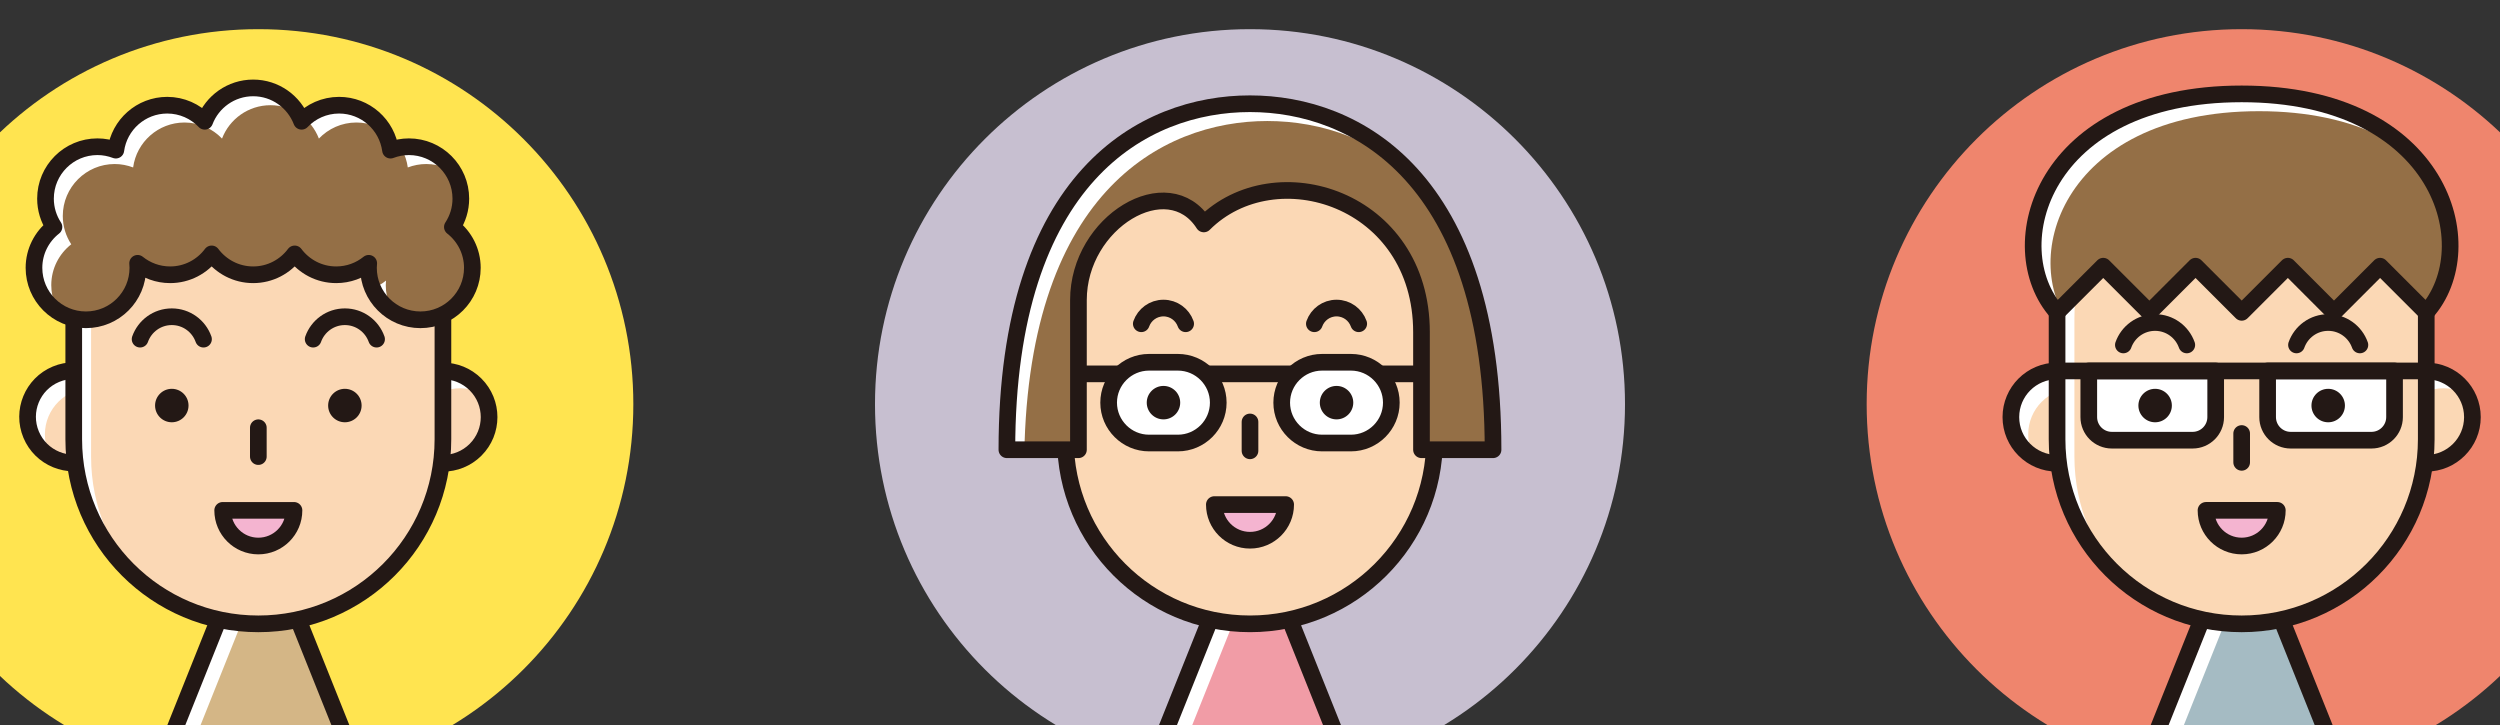 <svg width="600" height="174" viewBox="0 0 600 174" fill="none" xmlns="http://www.w3.org/2000/svg">
<rect x="0" y="0" width="600" height="174" fill="#333333" stroke="none"/>
<g clip-path="url(#clip0_98_13756)">
<path d="M62 187C111.706 187 152 146.706 152 97C152 47.294 111.706 7 62 7C12.294 7 -28 47.294 -28 97C-28 146.706 12.294 187 62 187Z" fill="#FFE450"/>
<mask id="mask0_98_13756" style="mask-type:luminance" maskUnits="userSpaceOnUse" x="-28" y="7" width="180" height="180">
<path d="M62 187C111.706 187 152 146.706 152 97C152 47.294 111.706 7 62 7C12.294 7 -28 47.294 -28 97C-28 146.706 12.294 187 62 187Z" fill="white"/>
</mask>
<g mask="url(#mask0_98_13756)">
<path d="M114.138 107.943C118.464 103.616 118.464 96.602 114.138 92.276C109.812 87.95 102.798 87.95 98.472 92.276C94.146 96.602 94.146 103.616 98.472 107.943C102.798 112.269 109.812 112.269 114.138 107.943Z" fill="white"/>
<mask id="mask1_98_13756" style="mask-type:luminance" maskUnits="userSpaceOnUse" x="95" y="89" width="23" height="23">
<path d="M114.138 107.943C118.464 103.616 118.464 96.602 114.138 92.276C109.812 87.95 102.798 87.95 98.472 92.276C94.146 96.602 94.146 103.616 98.472 107.943C102.798 112.269 109.812 112.269 114.138 107.943Z" fill="white"/>
</mask>
<g mask="url(#mask1_98_13756)">
<path d="M110.463 115.335C116.581 115.335 121.54 110.376 121.54 104.258C121.54 98.139 116.581 93.18 110.463 93.18C104.344 93.18 99.385 98.139 99.385 104.258C99.385 110.376 104.344 115.335 110.463 115.335Z" fill="#FBD8B5"/>
</g>
<path d="M114.138 107.943C118.464 103.616 118.464 96.602 114.138 92.276C109.812 87.95 102.798 87.95 98.472 92.276C94.146 96.602 94.146 103.616 98.472 107.943C102.798 112.269 109.812 112.269 114.138 107.943Z" stroke="#231815" stroke-width="4" stroke-linecap="round" stroke-linejoin="round"/>
<path d="M21.966 110.262C27.612 107.904 30.277 101.416 27.919 95.77C25.561 90.125 19.073 87.46 13.427 89.818C7.782 92.176 5.117 98.664 7.475 104.31C9.833 109.955 16.321 112.62 21.966 110.262Z" fill="white"/>
<mask id="mask2_98_13756" style="mask-type:luminance" maskUnits="userSpaceOnUse" x="6" y="88" width="23" height="24">
<path d="M21.966 110.264C27.612 107.906 30.277 101.418 27.919 95.772C25.561 90.127 19.073 87.462 13.427 89.82C7.782 92.178 5.117 98.666 7.475 104.312C9.833 109.957 16.321 112.622 21.966 110.264Z" fill="white"/>
</mask>
<g mask="url(#mask2_98_13756)">
<path d="M21.851 115.337C27.969 115.337 32.929 110.378 32.929 104.259C32.929 98.141 27.969 93.182 21.851 93.182C15.733 93.182 10.773 98.141 10.773 104.259C10.773 110.378 15.733 115.337 21.851 115.337Z" fill="#FBD8B5"/>
</g>
<path d="M21.966 110.262C27.612 107.904 30.277 101.416 27.919 95.77C25.561 90.125 19.073 87.46 13.427 89.818C7.782 92.176 5.117 98.664 7.475 104.31C9.833 109.955 16.321 112.62 21.966 110.262Z" stroke="#231815" stroke-width="4" stroke-linecap="round" stroke-linejoin="round"/>
<path d="M62.001 124.812L28.768 207.886H95.235L62.001 124.812Z" fill="white"/>
<mask id="mask3_98_13756" style="mask-type:luminance" maskUnits="userSpaceOnUse" x="28" y="124" width="68" height="84">
<path d="M62.001 124.812L28.768 207.886H95.235L62.001 124.812Z" fill="white"/>
</mask>
<g mask="url(#mask3_98_13756)">
<path d="M66.153 128.965L32.93 212.039H99.387L66.153 128.965Z" fill="#D4B686"/>
</g>
<path d="M62.001 124.812L28.768 207.886H95.235L62.001 124.812Z" stroke="#231815" stroke-width="4" stroke-linecap="round" stroke-linejoin="round"/>
<path d="M106.302 105.422C106.302 129.893 86.462 149.723 62.001 149.723C37.54 149.723 17.699 129.883 17.699 105.422V72.188C17.699 47.717 37.54 27.887 62.001 27.887C86.462 27.887 106.302 47.727 106.302 72.188V105.422Z" fill="white"/>
<mask id="mask4_98_13756" style="mask-type:luminance" maskUnits="userSpaceOnUse" x="17" y="27" width="90" height="123">
<path d="M106.302 105.422C106.302 129.893 86.462 149.723 62.001 149.723C37.54 149.723 17.699 129.883 17.699 105.422V72.188C17.699 47.717 37.54 27.887 62.001 27.887C86.462 27.887 106.302 47.727 106.302 72.188V105.422Z" fill="white"/>
</mask>
<g mask="url(#mask4_98_13756)">
<path d="M110.462 109.582C110.462 134.053 90.622 153.883 66.161 153.883C41.7 153.883 21.859 134.043 21.859 109.582V76.348C21.859 51.878 41.7 32.047 66.161 32.047C90.622 32.047 110.462 51.887 110.462 76.348V109.582Z" fill="#FBD8B5"/>
</g>
<path d="M106.302 105.422C106.302 129.893 86.462 149.723 62.001 149.723C37.54 149.723 17.699 129.883 17.699 105.422V72.188C17.699 47.717 37.54 27.887 62.001 27.887C86.462 27.887 106.302 47.727 106.302 72.188V105.422Z" stroke="#231815" stroke-width="4" stroke-linecap="round" stroke-linejoin="round"/>
<path d="M41.232 101.346C43.449 101.346 45.247 99.549 45.247 97.331C45.247 95.114 43.449 93.316 41.232 93.316C39.014 93.316 37.217 95.114 37.217 97.331C37.217 99.549 39.014 101.346 41.232 101.346Z" fill="#231815"/>
<path d="M48.841 81.398C47.727 78.263 44.748 76.016 41.231 76.016C37.714 76.016 34.735 78.263 33.621 81.398" stroke="#231815" stroke-width="4" stroke-linecap="round" stroke-linejoin="round"/>
<path d="M82.769 101.346C84.986 101.346 86.784 99.549 86.784 97.331C86.784 95.114 84.986 93.316 82.769 93.316C80.552 93.316 78.754 95.114 78.754 97.331C78.754 99.549 80.552 101.346 82.769 101.346Z" fill="#231815"/>
<path d="M75.16 81.398C76.274 78.263 79.253 76.016 82.77 76.016C86.287 76.016 89.266 78.263 90.38 81.398" stroke="#231815" stroke-width="4" stroke-linecap="round" stroke-linejoin="round"/>
<path d="M62 102.656V109.582" stroke="#231815" stroke-width="4" stroke-linecap="round" stroke-linejoin="round"/>
<path d="M70.556 122.488C70.556 127.216 66.727 131.046 61.999 131.046C57.271 131.046 53.441 127.216 53.441 122.488H70.547H70.556Z" fill="#F4B4D0" stroke="#231815" stroke-width="4" stroke-linecap="round" stroke-linejoin="round"/>
<path d="M108.568 54.478C109.848 52.524 110.6 50.189 110.6 47.679C110.6 40.801 105.022 35.214 98.135 35.214C96.582 35.214 95.097 35.516 93.719 36.034C92.899 29.948 87.702 25.249 81.381 25.249C77.835 25.249 74.651 26.734 72.384 29.108C70.587 24.429 66.064 21.098 60.759 21.098C55.455 21.098 50.922 24.429 49.134 29.108C46.868 26.734 43.674 25.249 40.137 25.249C33.827 25.249 28.62 29.948 27.799 36.034C26.422 35.516 24.937 35.214 23.384 35.214C16.507 35.214 10.919 40.792 10.919 47.679C10.919 50.189 11.671 52.524 12.951 54.478C10.04 56.754 8.154 60.3 8.154 64.285C8.154 71.163 13.732 76.751 20.619 76.751C27.506 76.751 33.084 71.172 33.084 64.285C33.084 63.914 33.065 63.553 33.026 63.191C35.165 64.911 37.881 65.946 40.831 65.946C44.914 65.946 48.529 63.973 50.795 60.935C53.071 63.973 56.686 65.946 60.759 65.946C64.833 65.946 68.457 63.973 70.724 60.935C73 63.973 76.604 65.946 80.688 65.946C83.648 65.946 86.363 64.911 88.493 63.191C88.464 63.553 88.434 63.914 88.434 64.285C88.434 71.163 94.012 76.751 100.899 76.751C107.786 76.751 113.364 71.172 113.364 64.285C113.364 60.3 111.479 56.754 108.568 54.478Z" fill="white"/>
<mask id="mask5_98_13756" style="mask-type:luminance" maskUnits="userSpaceOnUse" x="8" y="21" width="106" height="56">
<path d="M108.568 54.48C109.848 52.526 110.6 50.191 110.6 47.681C110.6 40.803 105.022 35.215 98.135 35.215C96.582 35.215 95.097 35.518 93.719 36.036C92.899 29.95 87.702 25.251 81.381 25.251C77.835 25.251 74.651 26.736 72.384 29.11C70.587 24.431 66.064 21.1 60.759 21.1C55.455 21.1 50.922 24.431 49.134 29.11C46.868 26.736 43.674 25.251 40.137 25.251C33.827 25.251 28.62 29.95 27.799 36.036C26.422 35.518 24.937 35.215 23.384 35.215C16.507 35.215 10.919 40.794 10.919 47.681C10.919 50.191 11.671 52.526 12.951 54.48C10.04 56.756 8.154 60.302 8.154 64.287C8.154 71.165 13.732 76.752 20.619 76.752C27.506 76.752 33.084 71.174 33.084 64.287C33.084 63.916 33.065 63.555 33.026 63.193C35.165 64.913 37.881 65.948 40.831 65.948C44.914 65.948 48.529 63.975 50.795 60.937C53.071 63.975 56.686 65.948 60.759 65.948C64.833 65.948 68.457 63.975 70.724 60.937C73 63.975 76.604 65.948 80.688 65.948C83.648 65.948 86.363 64.913 88.493 63.193C88.464 63.555 88.434 63.916 88.434 64.287C88.434 71.165 94.012 76.752 100.899 76.752C107.786 76.752 113.364 71.174 113.364 64.287C113.364 60.302 111.479 56.756 108.568 54.48Z" fill="white"/>
</mask>
<g mask="url(#mask5_98_13756)">
<path d="M112.718 58.63C113.998 56.676 114.75 54.342 114.75 51.831C114.75 44.954 109.172 39.366 102.285 39.366C100.732 39.366 99.247 39.669 97.87 40.187C97.049 34.1 91.852 29.402 85.532 29.402C81.986 29.402 78.801 30.887 76.535 33.26C74.737 28.581 70.214 25.25 64.91 25.25C59.605 25.25 55.072 28.581 53.285 33.26C51.019 30.887 47.824 29.402 44.288 29.402C37.977 29.402 32.77 34.1 31.95 40.187C30.572 39.669 29.087 39.366 27.534 39.366C20.657 39.366 15.069 44.944 15.069 51.831C15.069 54.342 15.822 56.676 17.101 58.63C14.19 60.906 12.305 64.452 12.305 68.438C12.305 75.315 17.883 80.903 24.77 80.903C31.657 80.903 37.235 75.325 37.235 68.438C37.235 68.067 37.215 67.705 37.176 67.344C39.316 69.063 42.031 70.099 44.981 70.099C49.065 70.099 52.679 68.125 54.946 65.087C57.222 68.125 60.836 70.099 64.91 70.099C68.983 70.099 72.608 68.125 74.874 65.087C77.15 68.125 80.764 70.099 84.838 70.099C87.798 70.099 90.514 69.063 92.643 67.344C92.614 67.705 92.585 68.067 92.585 68.438C92.585 75.315 98.163 80.903 105.05 80.903C111.937 80.903 117.515 75.325 117.515 68.438C117.515 64.452 115.629 60.906 112.718 58.63Z" fill="#946F46"/>
</g>
<path d="M108.568 54.478C109.848 52.524 110.6 50.189 110.6 47.679C110.6 40.801 105.022 35.214 98.135 35.214C96.582 35.214 95.097 35.516 93.719 36.034C92.899 29.948 87.702 25.249 81.381 25.249C77.835 25.249 74.651 26.734 72.384 29.108C70.587 24.429 66.064 21.098 60.759 21.098C55.455 21.098 50.922 24.429 49.134 29.108C46.868 26.734 43.674 25.249 40.137 25.249C33.827 25.249 28.62 29.948 27.799 36.034C26.422 35.516 24.937 35.214 23.384 35.214C16.507 35.214 10.919 40.792 10.919 47.679C10.919 50.189 11.671 52.524 12.951 54.478C10.04 56.754 8.154 60.3 8.154 64.285C8.154 71.163 13.732 76.751 20.619 76.751C27.506 76.751 33.084 71.172 33.084 64.285C33.084 63.914 33.065 63.553 33.026 63.191C35.165 64.911 37.881 65.946 40.831 65.946C44.914 65.946 48.529 63.973 50.795 60.935C53.071 63.973 56.686 65.946 60.759 65.946C64.833 65.946 68.457 63.973 70.724 60.935C73 63.973 76.604 65.946 80.688 65.946C83.648 65.946 86.363 64.911 88.493 63.191C88.464 63.553 88.434 63.914 88.434 64.285C88.434 71.163 94.012 76.751 100.899 76.751C107.786 76.751 113.364 71.172 113.364 64.285C113.364 60.3 111.479 56.754 108.568 54.478Z" stroke="#231815" stroke-width="4" stroke-linecap="round" stroke-linejoin="round"/>
</g>
<path d="M300 187C349.706 187 390 146.706 390 97C390 47.294 349.706 7 300 7C250.294 7 210 47.294 210 97C210 146.706 250.294 187 300 187Z" fill="#C7BFD0"/>
<mask id="mask6_98_13756" style="mask-type:luminance" maskUnits="userSpaceOnUse" x="210" y="7" width="180" height="180">
<path d="M300 187C349.706 187 390 146.706 390 97C390 47.294 349.706 7 300 7C250.294 7 210 47.294 210 97C210 146.706 250.294 187 300 187Z" fill="white"/>
</mask>
<g mask="url(#mask6_98_13756)">
<path d="M300.001 124.811L266.768 207.875H333.225L300.001 124.811Z" fill="white"/>
<mask id="mask7_98_13756" style="mask-type:luminance" maskUnits="userSpaceOnUse" x="266" y="124" width="68" height="84">
<path d="M300.001 124.812L266.768 207.877H333.225L300.001 124.812Z" fill="white"/>
</mask>
<g mask="url(#mask7_98_13756)">
<path d="M304.153 128.963L270.93 212.037H337.387L304.153 128.963Z" fill="#F19CA6"/>
</g>
<path d="M300.001 124.811L266.768 207.875H333.225L300.001 124.811Z" stroke="#231815" stroke-width="4" stroke-linecap="round" stroke-linejoin="round"/>
<path d="M344.302 105.42C344.302 129.891 324.462 149.721 300.001 149.721C275.54 149.721 255.699 129.881 255.699 105.42V72.186C255.699 47.715 275.54 27.885 300.001 27.885C324.462 27.885 344.302 47.725 344.302 72.186V105.42Z" fill="#FBD8B5" stroke="#231815" stroke-width="4" stroke-linecap="round" stroke-linejoin="round"/>
<path d="M300 101.268V108.194" stroke="#231815" stroke-width="4" stroke-linecap="round" stroke-linejoin="round"/>
<path d="M308.558 121.098C308.558 125.826 304.729 129.655 300.001 129.655C295.273 129.655 291.443 125.826 291.443 121.098H308.549H308.558Z" fill="#F4B4D0" stroke="#231815" stroke-width="4" stroke-linecap="round" stroke-linejoin="round"/>
<path d="M344.304 89.721H255.691" stroke="#231815" stroke-width="4" stroke-linecap="round" stroke-linejoin="round"/>
<path d="M307.611 96.636C307.611 101.97 311.968 106.327 317.302 106.327H324.228C329.562 106.327 333.919 101.97 333.919 96.636C333.919 91.302 329.562 86.945 324.228 86.945H317.302C311.968 86.945 307.611 91.302 307.611 96.636Z" fill="white"/>
<path d="M307.611 96.636C307.611 101.97 311.968 106.327 317.302 106.327H324.228C329.562 106.327 333.919 101.97 333.919 96.636C333.919 91.302 329.562 86.945 324.228 86.945H317.302C311.968 86.945 307.611 91.302 307.611 96.636Z" stroke="#231815" stroke-width="4" stroke-linecap="round" stroke-linejoin="round"/>
<path d="M292.382 96.636C292.382 101.97 288.025 106.327 282.691 106.327H275.765C270.431 106.327 266.074 101.97 266.074 96.636C266.074 91.302 270.431 86.945 275.765 86.945H282.691C288.025 86.945 292.382 91.302 292.382 96.636Z" fill="white"/>
<path d="M292.382 96.636C292.382 101.97 288.025 106.327 282.691 106.327H275.765C270.431 106.327 266.074 101.97 266.074 96.636C266.074 91.302 270.431 86.945 275.765 86.945H282.691C288.025 86.945 292.382 91.302 292.382 96.636Z" stroke="#231815" stroke-width="4" stroke-linecap="round" stroke-linejoin="round"/>
<path d="M288.924 53.742C306.039 36.627 341.157 47.587 341.157 79.707V107.939H358.331C358.331 42.371 325.42 24.895 299.992 24.895C274.563 24.895 241.652 42.371 241.652 107.939H258.826V72.019C258.826 53.214 280.356 40.359 288.904 53.742H288.924Z" fill="white"/>
<mask id="mask8_98_13756" style="mask-type:luminance" maskUnits="userSpaceOnUse" x="241" y="24" width="118" height="84">
<path d="M288.924 53.74C306.039 36.625 341.157 47.586 341.157 79.705V107.937H358.331C358.331 42.369 325.42 24.893 299.992 24.893C274.563 24.893 241.652 42.369 241.652 107.937H258.826V72.017C258.826 53.212 280.356 40.357 288.904 53.74H288.924Z" fill="white"/>
</mask>
<g mask="url(#mask8_98_13756)">
<path d="M362.491 112.09C362.491 46.521 329.58 29.045 304.152 29.045C278.724 29.045 245.812 46.521 245.812 112.09" fill="#946F46"/>
</g>
<path d="M288.924 53.742C306.039 36.627 341.157 47.587 341.157 79.707V107.939H358.331C358.331 42.371 325.42 24.895 299.992 24.895C274.563 24.895 241.652 42.371 241.652 107.939H258.826V72.019C258.826 53.214 280.356 40.359 288.904 53.742H288.924Z" stroke="#231815" stroke-width="4" stroke-linecap="round" stroke-linejoin="round"/>
<path d="M283.249 96.636C283.249 98.854 281.451 100.651 279.234 100.651C277.016 100.651 275.219 98.854 275.219 96.636C275.219 94.418 277.016 92.621 279.234 92.621C281.451 92.621 283.249 94.418 283.249 96.636Z" fill="#231815"/>
<path d="M320.771 100.651C322.988 100.651 324.786 98.853 324.786 96.636C324.786 94.419 322.988 92.621 320.771 92.621C318.553 92.621 316.756 94.419 316.756 96.636C316.756 98.853 318.553 100.651 320.771 100.651Z" fill="#231815"/>
<path d="M315.445 77.704C316.227 75.506 318.308 73.934 320.769 73.934C323.231 73.934 325.312 75.506 326.093 77.704" stroke="#231815" stroke-width="4" stroke-linecap="round" stroke-linejoin="round"/>
<path d="M284.558 77.704C283.777 75.506 281.696 73.934 279.234 73.934C276.772 73.934 274.692 75.506 273.91 77.704" stroke="#231815" stroke-width="4" stroke-linecap="round" stroke-linejoin="round"/>
</g>
<path d="M538 187C587.706 187 628 146.706 628 97C628 47.294 587.706 7 538 7C488.294 7 448 47.294 448 97C448 146.706 488.294 187 538 187Z" fill="#EF856D"/>
<mask id="mask9_98_13756" style="mask-type:luminance" maskUnits="userSpaceOnUse" x="448" y="7" width="180" height="180">
<path d="M538 187C587.706 187 628 146.706 628 97C628 47.294 587.706 7 538 7C488.294 7 448 47.294 448 97C448 146.706 488.294 187 538 187Z" fill="white"/>
</mask>
<g mask="url(#mask9_98_13756)">
<path d="M537.999 124.812L504.766 207.886H571.223L537.999 124.812Z" fill="white"/>
<mask id="mask10_98_13756" style="mask-type:luminance" maskUnits="userSpaceOnUse" x="504" y="124" width="68" height="84">
<path d="M537.999 124.814L504.766 207.888H571.223L537.999 124.814Z" fill="white"/>
</mask>
<g mask="url(#mask10_98_13756)">
<path d="M542.149 128.965L508.926 212.039H575.383L542.149 128.965Z" fill="#A5BBC3"/>
</g>
<path d="M537.999 124.812L504.766 207.886H571.223L537.999 124.812Z" stroke="#231815" stroke-width="4" stroke-linecap="round" stroke-linejoin="round"/>
<path d="M582.301 111.185C588.419 111.185 593.378 106.225 593.378 100.107C593.378 93.989 588.419 89.029 582.301 89.029C576.182 89.029 571.223 93.989 571.223 100.107C571.223 106.225 576.182 111.185 582.301 111.185Z" fill="white"/>
<mask id="mask11_98_13756" style="mask-type:luminance" maskUnits="userSpaceOnUse" x="571" y="89" width="23" height="23">
<path d="M582.301 111.187C588.419 111.187 593.378 106.227 593.378 100.109C593.378 93.991 588.419 89.031 582.301 89.031C576.182 89.031 571.223 93.991 571.223 100.109C571.223 106.227 576.182 111.187 582.301 111.187Z" fill="white"/>
</mask>
<g mask="url(#mask11_98_13756)">
<path d="M586.461 115.337C592.579 115.337 597.538 110.378 597.538 104.259C597.538 98.141 592.579 93.182 586.461 93.182C580.342 93.182 575.383 98.141 575.383 104.259C575.383 110.378 580.342 115.337 586.461 115.337Z" fill="#FBD8B5"/>
</g>
<path d="M582.301 111.185C588.419 111.185 593.378 106.225 593.378 100.107C593.378 93.989 588.419 89.029 582.301 89.029C576.182 89.029 571.223 93.989 571.223 100.107C571.223 106.225 576.182 111.185 582.301 111.185Z" stroke="#231815" stroke-width="4" stroke-linecap="round" stroke-linejoin="round"/>
<path d="M493.687 111.185C499.805 111.185 504.765 106.225 504.765 100.107C504.765 93.989 499.805 89.029 493.687 89.029C487.569 89.029 482.609 93.989 482.609 100.107C482.609 106.225 487.569 111.185 493.687 111.185Z" fill="white"/>
<mask id="mask12_98_13756" style="mask-type:luminance" maskUnits="userSpaceOnUse" x="482" y="89" width="23" height="23">
<path d="M493.687 111.187C499.805 111.187 504.765 106.227 504.765 100.109C504.765 93.991 499.805 89.031 493.687 89.031C487.569 89.031 482.609 93.991 482.609 100.109C482.609 106.227 487.569 111.187 493.687 111.187Z" fill="white"/>
</mask>
<g mask="url(#mask12_98_13756)">
<path d="M497.847 115.337C503.965 115.337 508.925 110.378 508.925 104.259C508.925 98.141 503.965 93.182 497.847 93.182C491.729 93.182 486.77 98.141 486.77 104.259C486.77 110.378 491.729 115.337 497.847 115.337Z" fill="#FBD8B5"/>
</g>
<path d="M493.687 111.185C499.805 111.185 504.765 106.225 504.765 100.107C504.765 93.989 499.805 89.029 493.687 89.029C487.569 89.029 482.609 93.989 482.609 100.107C482.609 106.225 487.569 111.185 493.687 111.185Z" stroke="#231815" stroke-width="4" stroke-linecap="round" stroke-linejoin="round"/>
<path d="M582.3 105.422C582.3 129.893 562.46 149.723 537.999 149.723C513.538 149.723 493.697 129.883 493.697 105.422V72.188C493.697 47.717 513.538 27.887 537.999 27.887C562.46 27.887 582.3 47.727 582.3 72.188V105.422Z" fill="white"/>
<mask id="mask13_98_13756" style="mask-type:luminance" maskUnits="userSpaceOnUse" x="493" y="27" width="90" height="123">
<path d="M582.3 105.422C582.3 129.893 562.46 149.723 537.999 149.723C513.538 149.723 493.697 129.883 493.697 105.422V72.188C493.697 47.717 513.538 27.887 537.999 27.887C562.46 27.887 582.3 47.727 582.3 72.188V105.422Z" fill="white"/>
</mask>
<g mask="url(#mask13_98_13756)">
<path d="M586.462 109.582C586.462 134.053 566.622 153.883 542.161 153.883C517.7 153.883 497.859 134.043 497.859 109.582V76.348C497.859 51.878 517.7 32.047 542.161 32.047C566.622 32.047 586.462 51.887 586.462 76.348V109.582Z" fill="#FBD8B5"/>
</g>
<path d="M582.3 105.422C582.3 129.893 562.46 149.723 537.999 149.723C513.538 149.723 493.697 129.883 493.697 105.422V72.188C493.697 47.717 513.538 27.887 537.999 27.887C562.46 27.887 582.3 47.727 582.3 72.188V105.422Z" stroke="#231815" stroke-width="4" stroke-linecap="round" stroke-linejoin="round"/>
<path d="M524.829 82.787C523.716 79.651 520.736 77.404 517.219 77.404C513.702 77.404 510.723 79.651 509.609 82.787" stroke="#231815" stroke-width="4" stroke-linecap="round" stroke-linejoin="round"/>
<path d="M551.156 82.787C552.27 79.651 555.249 77.404 558.766 77.404C562.283 77.404 565.262 79.651 566.376 82.787" stroke="#231815" stroke-width="4" stroke-linecap="round" stroke-linejoin="round"/>
<path d="M538 104.045V110.961" stroke="#231815" stroke-width="4" stroke-linecap="round" stroke-linejoin="round"/>
<path d="M546.556 122.486C546.556 127.214 542.727 131.044 537.999 131.044C533.271 131.044 529.441 127.214 529.441 122.486H546.547H546.556Z" fill="#F4B4D0" stroke="#231815" stroke-width="4" stroke-linecap="round" stroke-linejoin="round"/>
<path d="M582.301 74.962C596.241 59.352 586.003 22.533 537.999 22.533C489.995 22.533 479.757 59.352 493.698 74.962L504.775 63.885L515.853 74.962L526.931 63.885L538.009 74.962L549.087 63.885L560.155 74.962L571.223 63.885L582.301 74.962Z" fill="white"/>
<mask id="mask14_98_13756" style="mask-type:luminance" maskUnits="userSpaceOnUse" x="487" y="22" width="102" height="53">
<path d="M582.301 74.964C596.241 59.354 586.003 22.535 537.999 22.535C489.995 22.535 479.757 59.354 493.698 74.964L504.775 63.886L515.853 74.964L526.931 63.886L538.009 74.964L549.087 63.886L560.155 74.964L571.223 63.886L582.301 74.964Z" fill="white"/>
</mask>
<g mask="url(#mask14_98_13756)">
<path d="M586.461 79.115C600.401 63.504 590.163 26.686 542.159 26.686C494.155 26.686 483.918 63.504 497.858 79.115H586.471H586.461Z" fill="#946F46"/>
</g>
<path d="M582.301 74.962C596.241 59.352 586.003 22.533 537.999 22.533C489.995 22.533 479.757 59.352 493.698 74.962L504.775 63.885L515.853 74.962L526.931 63.885L538.009 74.962L549.087 63.885L560.155 74.962L571.223 63.885L582.301 74.962Z" stroke="#231815" stroke-width="4" stroke-linecap="round" stroke-linejoin="round"/>
<path d="M501.307 89.029H531.766V100.107C531.766 103.165 529.285 105.646 526.227 105.646H506.846C503.788 105.646 501.307 103.165 501.307 100.107V89.029Z" fill="white" stroke="#231815" stroke-width="4" stroke-linecap="round" stroke-linejoin="round"/>
<path d="M544.23 89.029H574.69V100.107C574.69 103.165 572.208 105.646 569.151 105.646H549.769C546.712 105.646 544.23 103.165 544.23 100.107V89.029Z" fill="white" stroke="#231815" stroke-width="4" stroke-linecap="round" stroke-linejoin="round"/>
<path d="M582.3 89.029H493.688" stroke="#231815" stroke-width="4" stroke-linecap="round" stroke-linejoin="round"/>
<path d="M521.245 97.333C521.245 99.551 519.447 101.348 517.23 101.348C515.012 101.348 513.215 99.551 513.215 97.333C513.215 95.116 515.012 93.318 517.23 93.318C519.447 93.318 521.245 95.116 521.245 97.333Z" fill="#231815"/>
<path d="M558.767 101.348C560.984 101.348 562.782 99.551 562.782 97.333C562.782 95.116 560.984 93.318 558.767 93.318C556.55 93.318 554.752 95.116 554.752 97.333C554.752 99.551 556.55 101.348 558.767 101.348Z" fill="#231815"/>
</g>
</g>
<defs>
<clipPath id="clip0_98_13756">
<rect width="600" height="174" fill="white"/>
</clipPath>
</defs>
</svg>
